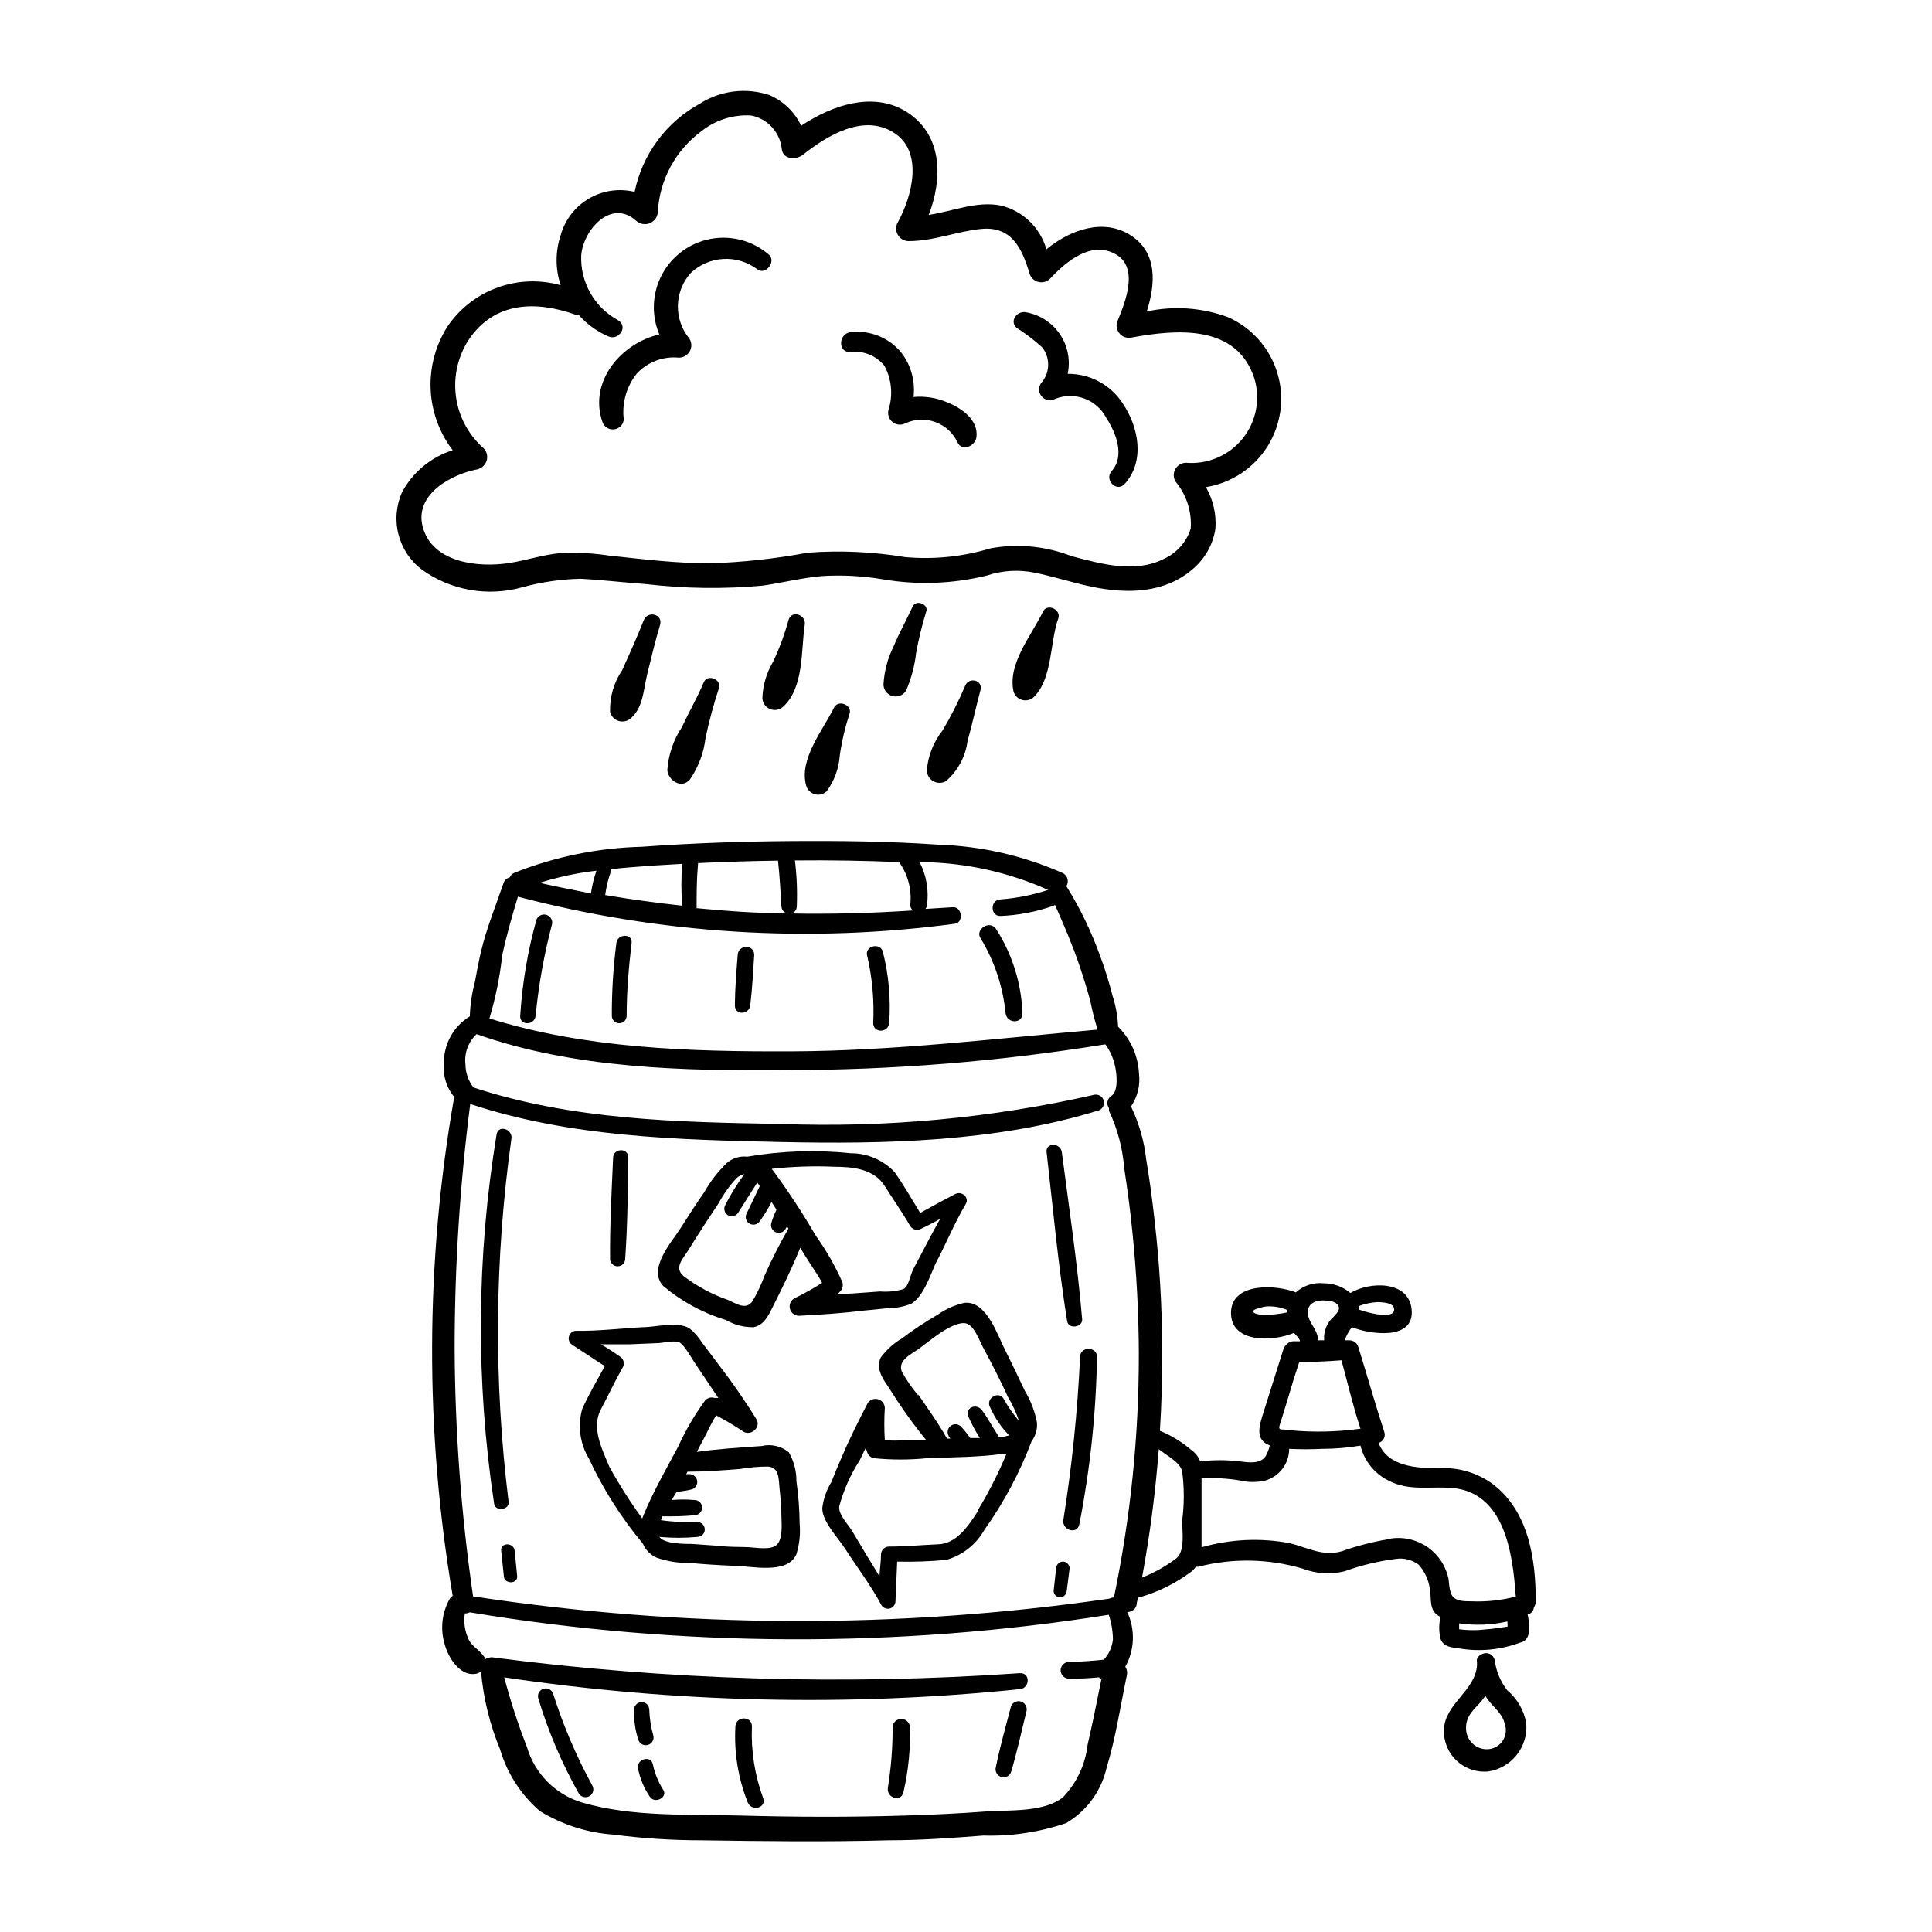 <?xml version="1.0" encoding="UTF-8"?>
<!-- Uploaded to: SVG Repo, www.svgrepo.com, Generator: SVG Repo Mixer Tools -->
<svg fill="#000000" width="800px" height="800px" version="1.1" viewBox="144 144 512 512" xmlns="http://www.w3.org/2000/svg">
 <g>
  <path d="m250.57 274.4c-1.59 3.523-1.934 7.484-0.969 11.23 0.961 3.746 3.168 7.051 6.258 9.375 7.68 5.473 17.418 7.176 26.5 4.637 5.043-1.387 10.238-2.144 15.465-2.269 5.742 0.301 11.586 1.008 17.332 1.41 10.285 1.219 20.672 1.355 30.984 0.406 5.039-0.707 10.078-2.016 15.566-2.519h0.004c5.438-0.344 10.898-0.059 16.27 0.855 9.16 1.559 18.539 1.215 27.559-1.008 4.078-1.355 8.438-1.617 12.648-0.754 5.039 1.008 10.078 2.672 15.113 3.727 9.27 1.914 19.297 1.863 26.852-4.734 3.195-2.715 5.309-6.488 5.945-10.633 0.289-3.848-0.59-7.691-2.519-11.031 6.773-1.082 12.746-5.047 16.371-10.867 3.625-5.824 4.551-12.934 2.531-19.488s-6.785-11.914-13.059-14.688c-6.879-2.535-14.344-3.062-21.512-1.512 2.316-7.254 2.922-15.516-4.231-20.152-7.152-4.637-16.02-1.562-22.371 3.68-1.641-5.727-6.211-10.145-11.988-11.586-6.5-1.309-12.746 1.512-19.195 2.469 3.578-9.27 3.777-20.504-5.039-26.754-8.816-6.246-20.152-2.621-28.766 3.125h-0.004c-1.727-3.684-4.762-6.59-8.512-8.164-6.152-2.012-12.883-1.16-18.34 2.316-8.918 4.875-15.238 13.426-17.281 23.379-4.117-1.004-8.465-0.371-12.125 1.773-3.656 2.144-6.336 5.629-7.473 9.715-1.438 4.297-1.438 8.949 0 13.25-5.492-1.551-11.336-1.34-16.703 0.605-5.367 1.941-9.992 5.519-13.223 10.227-3.188 4.953-4.773 10.77-4.539 16.656s2.277 11.555 5.848 16.242c-5.738 1.809-10.547 5.785-13.398 11.082zm20.152-6.098c1.113-0.324 1.973-1.211 2.273-2.332 0.297-1.125-0.012-2.32-0.812-3.156-4.051-3.562-6.672-8.477-7.367-13.824-0.691-5.348 0.582-10.77 3.586-15.246 6.852-9.824 17.633-10.078 28.113-6.348 0.266 0.047 0.539 0.047 0.805 0 2.156 2.477 4.844 4.441 7.859 5.742 2.871 1.258 5.441-2.719 2.519-4.332-3.043-1.676-5.562-4.164-7.269-7.191-1.711-3.023-2.543-6.465-2.402-9.938 0.504-6.648 7.859-15.113 14.508-9.219l0.004-0.004c0.98 0.941 2.43 1.211 3.688 0.688 1.254-0.523 2.082-1.742 2.106-3.106 0.496-8.422 4.703-16.191 11.484-21.211 3.723-3 8.43-4.508 13.203-4.231 4.414 0.836 7.742 4.492 8.16 8.969 0.402 2.82 3.879 2.82 5.594 1.461 6.348-5.039 15.922-10.934 23.98-5.945 8.062 4.988 5.039 16.777 1.211 23.781h-0.004c-0.613 1.02-0.633 2.297-0.051 3.336 0.582 1.043 1.68 1.691 2.875 1.699 6.699 0 12.695-2.57 19.195-3.223 8.062-0.805 10.832 5.039 12.848 11.789h-0.004c0.32 1.094 1.188 1.941 2.289 2.238 1.098 0.301 2.273 0.004 3.102-0.777 4.18-4.484 10.68-10.078 17.18-6.699 6.5 3.375 2.973 12.441 0.91 17.48-0.621 1.141-0.504 2.543 0.293 3.57 0.797 1.023 2.125 1.48 3.383 1.164 12.043-2.215 27.809-3.477 32.445 10.883 1.652 5.508 0.477 11.477-3.144 15.941-3.617 4.465-9.211 6.856-14.941 6.379-1.199-0.004-2.305 0.645-2.883 1.695-0.574 1.051-0.535 2.332 0.113 3.344 2.879 3.481 4.305 7.938 3.977 12.441-1.133 3.523-3.691 6.41-7.051 7.961-7.707 3.93-16.727 1.359-24.535-0.707v0.004c-6.828-2.66-14.254-3.375-21.465-2.066-7.336 2.227-15.035 3.012-22.668 2.316-8.523-1.418-17.184-1.805-25.797-1.16-8.531 1.594-17.172 2.539-25.844 2.824-8.867 0-17.984-1.109-26.801-2.066h-0.004c-4.234-0.645-8.52-0.863-12.797-0.656-4.637 0.402-9.02 1.914-13.551 2.621-8.211 1.309-20.605 0-23.074-9.773-2.066-8.668 8.008-13.906 14.961-15.117z"/>
  <path d="m420.15 236.01c2.164 2.691 2.164 6.527 0 9.219-0.969 1.031-1.047 2.613-0.18 3.731 0.867 1.117 2.418 1.438 3.656 0.754 5.141-2.047 10.996 0.129 13.551 5.039 2.519 3.828 5.039 10.078 1.41 14.105-2.016 2.316 1.309 5.691 3.426 3.426 5.492-5.996 3.777-15.113-0.504-21.41-3.199-4.918-8.691-7.863-14.559-7.809 0.766-3.648 0.008-7.453-2.094-10.531-2.098-3.082-5.363-5.172-9.043-5.793-2.215-0.402-4.383 2.266-2.418 4.133 2.391 1.52 4.652 3.238 6.754 5.137z"/>
  <path d="m309.31 255.2c-0.551-4.406 0.723-8.848 3.527-12.293 2.863-3.008 6.949-4.531 11.082-4.129 1.199 0.004 2.305-0.648 2.883-1.699 0.578-1.051 0.535-2.332-0.109-3.34-4.176-5.066-4.047-12.414 0.301-17.332 4.856-4.66 12.383-5.09 17.734-1.008 2.266 1.613 5.039-2.168 3.023-3.93-4.234-3.652-9.898-5.184-15.395-4.168-5.5 1.016-10.238 4.473-12.887 9.398-2.648 4.922-2.922 10.781-0.738 15.93-10.078 2.316-18.742 12.395-15.113 23.125 0.41 1.32 1.695 2.168 3.07 2.035 1.375-0.133 2.469-1.215 2.621-2.59z"/>
  <path d="m369.42 237.27c3.422-0.387 6.801 1 8.969 3.676 1.926 3.609 2.309 7.844 1.055 11.738-0.289 1.203 0.156 2.465 1.137 3.215 0.98 0.754 2.312 0.855 3.398 0.262 5.191-2.363 11.32-0.121 13.754 5.039 1.258 2.672 4.734 0.957 5.039-1.359 0.555-4.586-3.981-7.707-7.758-9.219v-0.004c-2.809-1.203-5.875-1.688-8.918-1.41 0.492-4.16-0.648-8.348-3.176-11.688-3.25-4.008-8.324-6.078-13.449-5.492-3.375 0.355-3.477 5.543-0.051 5.242z"/>
  <path d="m314.6 308.36c-1.762 4.484-3.727 8.816-5.691 13.199-2.246 3.285-3.379 7.207-3.227 11.184 0.324 1.145 1.223 2.031 2.371 2.344 1.145 0.309 2.367-0.008 3.223-0.832 3.176-2.82 3.273-7.609 4.231-11.539 0.957-3.93 2.117-8.816 3.426-13.148 0.809-2.82-3.324-3.828-4.332-1.207z"/>
  <path d="m330.52 324.78c-1.715 4.082-3.93 7.859-5.793 11.891v-0.004c-2.266 3.41-3.606 7.352-3.879 11.438 0.25 2.769 3.777 5.039 5.996 2.469h-0.004c2.258-3.285 3.676-7.074 4.133-11.031 0.941-4.426 2.121-8.801 3.527-13.102 0.906-2.316-2.973-3.981-3.981-1.66z"/>
  <path d="m352.94 308.41c-1.039 3.773-2.402 7.445-4.078 10.984-1.738 2.918-2.707 6.227-2.824 9.621 0.055 1.273 0.844 2.398 2.023 2.887 1.18 0.484 2.531 0.246 3.469-0.621 5.594-5.039 4.734-15.113 5.742-21.766 0.406-2.668-3.625-3.977-4.332-1.105z"/>
  <path d="m363.07 353.7c2.031-2.766 3.238-6.051 3.477-9.473 0.527-3.731 1.387-7.406 2.566-10.984 0.906-2.367-2.922-3.981-4.082-1.715-2.922 5.894-9.422 13.754-7.356 20.758l0.004 0.004c0.332 1.086 1.203 1.918 2.301 2.207 1.098 0.289 2.266-0.016 3.09-0.797z"/>
  <path d="m385.84 304.78c-1.613 3.527-3.527 6.902-5.039 10.531h0.004c-1.559 3.144-2.469 6.57-2.672 10.074 0.016 1.445 0.992 2.703 2.387 3.078s2.871-0.223 3.609-1.465c1.383-3.207 2.285-6.602 2.668-10.074 0.672-3.625 1.547-7.207 2.621-10.734 0.906-1.914-2.621-3.523-3.578-1.41z"/>
  <path d="m394.66 351.03c3.156-2.719 5.199-6.5 5.746-10.629 1.258-4.484 2.215-8.969 3.426-13.504 0.754-2.672-3.125-3.629-4.082-1.109v0.004c-1.723 4.078-3.727 8.035-5.996 11.836-2.387 3.027-3.824 6.691-4.129 10.531 0.023 1.188 0.668 2.277 1.703 2.867 1.031 0.59 2.301 0.59 3.332 0.004z"/>
  <path d="m420.4 306.09c-3.023 6.297-9.422 13.754-7.809 21.16 0.32 1.094 1.188 1.941 2.285 2.238 1.102 0.297 2.277 0.004 3.106-0.777 5.039-5.039 4.18-14.461 6.5-20.906 0.703-2.371-3.023-3.984-4.082-1.715z"/>
  <path d="m278.78 541.97c-3.981-31.988-3.727-64.359 0.758-96.277 0.301-2.519-3.477-3.68-3.93-1.109-5.332 32.414-5.555 65.461-0.656 97.941 0.301 2.113 4.133 1.66 3.828-0.555z"/>
  <path d="m285.94 413.2c0.801-8.234 2.266-16.387 4.383-24.387 0.145-1.07-0.523-2.082-1.562-2.375-1.039-0.289-2.137 0.227-2.57 1.219-2.344 8.336-3.793 16.898-4.332 25.543-0.152 2.668 3.828 2.57 4.082 0z"/>
  <path d="m280.39 554.97c-0.25-2.266-3.828-2.266-3.578 0l0.707 6.648c0 2.266 3.777 2.266 3.527 0z"/>
  <path d="m290.62 592.96c-0.305-1.098-1.445-1.742-2.543-1.434-1.102 0.305-1.742 1.445-1.438 2.543 2.641 8.766 6.242 17.211 10.73 25.191 0.586 0.988 1.859 1.312 2.848 0.73 0.477-0.281 0.816-0.738 0.957-1.273 0.137-0.535 0.055-1.102-0.227-1.574-4.215-7.711-7.672-15.809-10.328-24.184z"/>
  <path d="m410.48 412.49c0.301 2.769 4.535 2.973 4.484 0-0.293-7.894-2.691-15.566-6.953-22.219-1.613-2.621-5.742 0-4.133 2.418h0.004c3.66 6.023 5.914 12.789 6.598 19.801z"/>
  <path d="m430.78 493.61c-1.258-14.812-3.477-29.574-5.391-44.285-0.352-2.519-4.332-2.621-4.031 0 1.715 15.113 3.074 29.977 5.441 44.789 0.352 2.269 4.184 1.613 3.981-0.504z"/>
  <path d="m430.23 503.58c-0.672 14.48-2.152 28.91-4.434 43.227-0.402 2.719 3.68 3.981 4.231 1.16h0.004c2.867-14.629 4.438-29.484 4.684-44.387 0-2.82-4.484-2.82-4.484 0z"/>
  <path d="m411.94 596.13c-1.41 5.391-2.922 10.73-4.031 16.172h0.004c-0.32 1.125 0.332 2.301 1.461 2.617 1.125 0.32 2.297-0.332 2.617-1.461 1.562-5.34 2.769-10.781 4.082-16.172 0.145-1.07-0.523-2.082-1.562-2.375-1.039-0.289-2.137 0.227-2.57 1.219z"/>
  <path d="m310.07 413.2c0-6.449 0.555-12.898 1.309-19.297 0.301-2.57-3.727-2.519-4.031 0-0.832 6.398-1.234 12.844-1.207 19.297 0 1.086 0.879 1.965 1.965 1.965 1.082 0 1.965-0.879 1.965-1.965z"/>
  <path d="m309.66 477.89c0.656-9.02 0.707-18.086 0.855-27.156 0-2.57-3.879-2.519-4.031 0-0.402 9.07-0.906 18.137-0.805 27.156 0.156 0.98 1 1.699 1.992 1.699 0.988 0 1.832-0.719 1.988-1.699z"/>
  <path d="m317.12 603.89c-0.625-2.215-0.98-4.5-1.059-6.801 0-1.113-0.902-2.016-2.016-2.016-1.109 0-2.012 0.902-2.012 2.016-0.086 2.68 0.289 5.356 1.105 7.91 0.309 1.098 1.445 1.742 2.547 1.434 1.098-0.305 1.742-1.445 1.434-2.543z"/>
  <path d="m317.02 611.6c-0.504-2.57-4.434-1.461-3.93 1.109 0.527 2.672 1.59 5.207 3.125 7.457 1.41 2.066 5.039 0 3.426-2.016-1.25-2.012-2.137-4.231-2.621-6.551z"/>
  <path d="m375.41 415.11c0 2.719 3.981 2.672 4.231 0 0.457-6.328-0.105-12.691-1.664-18.844-0.656-2.672-5.039-1.562-4.133 1.16h0.004c1.324 5.797 1.848 11.746 1.562 17.684z"/>
  <path d="m342.82 410.43c0.555-4.434 0.754-8.918 1.059-13.352 0-2.871-4.231-2.82-4.383 0-0.352 4.434-0.707 8.867-0.754 13.352-0.004 2.672 3.777 2.519 4.078 0z"/>
  <path d="m380.55 601.52c0.035 5.449-0.387 10.891-1.258 16.273-0.402 2.672 3.477 3.93 4.133 1.16l-0.004-0.004c1.324-5.711 1.902-11.57 1.715-17.43-0.168-1.137-1.145-1.977-2.293-1.977s-2.125 0.84-2.293 1.977z"/>
  <path d="m343.27 601.52c0-2.82-4.231-2.82-4.383 0-0.387 6.875 0.73 13.754 3.273 20.152 1.008 2.469 5.039 1.461 4.082-1.16-2.231-6.074-3.242-12.527-2.973-18.992z"/>
  <path d="m425.64 557.84c-0.969 0.051-1.738 0.84-1.762 1.812l-0.656 5.945c0 0.945 0.77 1.711 1.715 1.711 1.059 0 1.613-0.805 1.762-1.715l0.754-5.945 0.004 0.004c0-1.004-0.812-1.812-1.816-1.812z"/>
  <path d="m336.37 493.81c2.231 1.297 4.773 1.961 7.356 1.914 2.719-0.504 3.93-3.125 5.039-5.34 2.519-5.039 5.039-10.078 7.305-15.719 0.605 1.008 1.211 2.016 1.863 3.023 1.211 2.016 2.82 4.082 3.93 6.297-2.391 1.508-4.863 2.887-7.406 4.129-0.949 0.57-1.402 1.703-1.109 2.773 0.293 1.066 1.262 1.809 2.371 1.812 5.691-0.301 11.336-0.656 16.977-1.359l6.652-0.656c2.086 0 4.152-0.391 6.094-1.156 3.223-1.863 5.039-7.406 6.449-10.578 2.672-5.039 5.039-10.781 8.012-15.82 1.109-1.762-1.008-3.578-2.719-2.719-3.125 1.613-6.195 3.273-9.32 5.039-2.215-3.629-4.332-7.356-6.75-10.781l-0.004-0.008c-3.008-3.227-7.227-5.055-11.637-5.035-9.152-0.957-18.391-0.652-27.457 0.906-1.977-0.223-3.953 0.402-5.441 1.711-2.34 2.273-4.344 4.871-5.945 7.711-2.215 3.176-4.332 6.449-6.398 9.723-2.066 3.273-8.715 10.578-4.484 15.113 4.867 4.113 10.523 7.184 16.625 9.02zm28.766-40.605c5.039 0 10.43 0.605 13.301 5.039 2.215 3.578 4.684 7.004 6.75 10.629h0.004c0.609 1 1.902 1.332 2.922 0.754 1.762-0.855 3.527-1.715 5.039-2.621-1.211 2.215-2.469 4.434-3.629 6.699-1.16 2.266-2.266 4.281-3.375 6.398-1.109 2.117-1.262 4.789-2.773 5.543-1.996 0.566-4.078 0.77-6.144 0.605l-6.902 0.504-4.434 0.25v0.004c0.258-0.211 0.496-0.445 0.707-0.707 0.648-0.645 0.898-1.586 0.652-2.469-1.922-4.344-4.285-8.48-7.051-12.344-3.422-5.887-7.156-11.59-11.188-17.078-0.156-0.227-0.324-0.445-0.504-0.656 5.519-0.613 11.078-0.797 16.629-0.555zm-38.594 21.914c1.359-2.215 2.719-4.383 4.133-6.551l3.832-5.793c1.27-2.379 2.844-4.582 4.684-6.551 0.578-0.539 1.293-0.902 2.066-1.059-1.902 2.578-3.59 5.309-5.039 8.164-0.555 0.945-0.238 2.164 0.707 2.719 0.945 0.559 2.164 0.242 2.719-0.703 1.715-2.672 3.375-5.34 5.039-7.961l0.656 0.957-3.426 7.152c-0.273 0.461-0.355 1.012-0.223 1.531 0.133 0.523 0.465 0.969 0.926 1.242 0.961 0.57 2.203 0.254 2.773-0.707 1.172-1.582 2.199-3.269 3.07-5.039l1.309 2.066h0.004c-0.574 1.184-1.047 2.414-1.41 3.68-0.184 0.957 0.328 1.914 1.23 2.293 0.898 0.375 1.941 0.07 2.496-0.73 0.172-0.277 0.324-0.562 0.453-0.859l0.402 0.605c-2.309 4.023-4.41 8.16-6.297 12.395-0.867 2.375-1.949 4.668-3.223 6.852-1.715 2.418-4.082 0.754-6.449-0.301-4.258-1.477-8.254-3.621-11.84-6.352-2.621-2.266-0.102-4.633 1.41-7.051z"/>
  <path d="m355.06 536.53c0.02-2.688-0.676-5.332-2.016-7.66-2.008-1.648-4.676-2.266-7.203-1.66-5.691 0.402-11.488 0.754-17.18 1.562l1.613-3.074c1.16-2.066 2.168-4.535 3.527-6.602h-0.004c2.5 1.309 4.922 2.754 7.258 4.336 2.066 1.16 4.734-1.258 3.375-3.375-3.125-5.039-6.246-9.523-9.672-14.008l-4.684-6.195h-0.004c-0.906-1.484-2.066-2.801-3.426-3.883-3.277-1.863-8.867-0.25-12.293-0.25-5.844 0.301-11.84 1.059-17.684 0.957-0.891 0.023-1.66 0.629-1.895 1.488-0.23 0.859 0.129 1.77 0.887 2.238l8.613 5.644c-2.016 3.68-4.18 7.406-5.945 11.234-1.305 4.484-0.664 9.312 1.766 13.301 3.746 8.082 8.539 15.637 14.258 22.469 0.688 1.66 1.988 2.996 3.625 3.731 2.816 0.992 5.785 1.473 8.77 1.41 3.879 0.352 7.758 0.605 11.586 0.754 4.637 0 14.359 2.469 16.727-3.074v0.004c0.812-2.606 1.102-5.344 0.855-8.062-0.031-3.777-0.316-7.547-0.855-11.285zm-51.844-18.992c1.965-3.68 3.727-7.508 5.793-11.133l0.004-0.004c0.293-0.484 0.375-1.07 0.234-1.617-0.145-0.551-0.5-1.02-0.992-1.305-1.613-1.109-3.223-2.215-5.039-3.223h7.609l7.254-0.301c1.613 0 5.039-1.008 6.297 0 1.258 1.008 2.769 3.777 3.629 5.039l3.879 5.793 2.469 3.68h-1.008v-0.004c-0.879-0.281-1.844-0.027-2.469 0.652-2.789 3.832-5.188 7.934-7.152 12.246-3.176 5.945-6.648 11.992-9.219 18.238l-0.301 0.805h-0.004c-3.191-4.379-6.102-8.957-8.715-13.703-2.168-5.141-4.738-10.379-2.269-15.164zm46.703 35.77c-1.512 1.613-5.492 0.805-7.758 0.707-2.266-0.102-5.039 0-7.707-0.352l-7.004-0.504c-2.168 0-7.356 0-8.715-1.863v-0.004c3.352 0.312 6.723 0.312 10.074 0 1.086 0 1.965-0.879 1.965-1.965s-0.879-1.965-1.965-1.965c-3.223 0-6.449 0-9.621-0.504 0-0.301 0.25-0.656 0.352-1.008 2.871 0 5.691 0 8.516-0.301 1.113 0 2.016-0.902 2.016-2.016 0-1.113-0.902-2.016-2.016-2.016-2.012-0.176-4.035-0.176-6.047 0 0.453-0.805 0.906-1.512 1.309-2.168h0.004c1.355-0.117 2.703-0.336 4.027-0.652 0.957-0.309 1.551-1.258 1.414-2.25-0.137-0.992-0.965-1.746-1.965-1.781h-0.957l0.352-0.656c4.637 0 9.219-0.352 13.855-0.707 2.492-0.438 5.023-0.656 7.555-0.652 3.074 0.301 2.719 3.578 3.023 6.195 0.301 2.621 0.402 4.535 0.453 6.852 0.051 2.32 0.402 5.996-1.16 7.609z"/>
  <path d="m418.79 520.91c-0.559-2.922-1.637-5.719-3.172-8.266-1.645-3.527-3.324-7.004-5.039-10.43-2.168-4.133-5.039-13.602-11.035-12.949l0.004 0.004c-2.559 0.574-4.973 1.652-7.106 3.176-3.269 1.879-6.414 3.969-9.422 6.246-2.184 1.285-4.086 3-5.59 5.039-1.359 2.82 0.352 5.441 1.914 7.707 3.176 5.039 6.348 9.621 10.078 14.156h-3.527c-2.316 0-5.039 0.402-7.406 0h-0.004c-0.176-2.816-0.176-5.644 0-8.465-0.027-1.098-0.773-2.043-1.836-2.324s-2.184 0.176-2.746 1.117c-2.316 4.535-4.637 9.07-6.648 13.805-1.008 2.316-2.016 4.684-2.973 7.106l-0.004-0.004c-1.27 2.09-2.074 4.426-2.367 6.852 0 3.578 4.133 7.758 5.945 10.578 3.223 5.039 6.852 9.723 9.723 15.113v0.004c0.469 0.758 1.379 1.117 2.242 0.887 0.859-0.234 1.465-1.004 1.488-1.895l0.453-10.531v0.004c4.336 0.102 8.676-0.051 12.996-0.457 4.277-1.191 7.902-4.039 10.078-7.906 5.184-7.266 9.398-15.176 12.543-23.531 1.086-1.441 1.59-3.238 1.41-5.035zm-31.438-7.106c-1.645-1.934-3.098-4.027-4.332-6.246-1.258-3.074 2.519-4.684 4.684-6.246 2.168-1.562 8.77-7.356 12.297-6.602 2.168 0.555 3.477 4.434 4.535 6.398 1.059 1.965 2.418 4.535 3.578 6.852 1.16 2.316 2.066 4.18 3.023 6.297h-0.004c1.211 2 2.191 4.129 2.922 6.348l-1.309-1.664v0.004c-0.988-1.293-1.883-2.66-2.672-4.082-1.211-2.519-5.039-0.352-3.68 2.117h0.004c1.223 2.75 2.93 5.258 5.035 7.406-0.855 0.246-1.734 0.434-2.617 0.551-1.562-2.367-2.973-5.039-4.535-7.152-1.562-2.117-4.586-0.656-3.68 1.562 0.863 1.996 1.895 3.918 3.074 5.742h-2.57c-0.75-1.109-1.594-2.152-2.519-3.121-0.738-0.668-1.844-0.711-2.637-0.105-0.789 0.605-1.035 1.684-0.586 2.574 0 0.301 0.352 0.555 0.504 0.805h-0.906c-2.269-4.082-5.039-7.859-7.609-11.688zm15.82 30.633c-2.469 3.828-5.594 8.613-10.48 8.816-4.887 0.203-8.766 0.605-13.098 0.605-1.168 0-2.117 0.945-2.117 2.113 0 1.965-0.352 3.879-0.402 5.793-1.16-1.914-2.316-3.879-3.527-5.793l-3.777-6.348c-1.211-1.863-3.578-4.281-3.375-6.398 1.168-4.336 3.004-8.469 5.441-12.242l1.613-3.324c0.07 0.344 0.172 0.68 0.301 1.008 0.215 0.867 0.895 1.547 1.762 1.762 4.727 0.48 9.484 0.48 14.211 0 6.75-0.25 13.703-0.25 20.152-1.16h0.855v0.004c-2.148 5.148-4.672 10.133-7.559 14.91z"/>
  <path d="m550.49 569.98c0.344-0.484 0.52-1.07 0.5-1.664 0-11.082-1.863-23.578-11.133-30.832-4.113-3.121-9.203-4.676-14.359-4.383-6.246 0-13.703-0.453-16.172-6.699 0.609-0.172 1.121-0.594 1.41-1.156 0.285-0.566 0.324-1.223 0.102-1.816-2.418-7.406-4.586-15.113-6.852-22.418v-0.004c-0.293-1.066-1.262-1.809-2.367-1.812h-1.262c0.441-1.258 1.09-2.434 1.918-3.477 4.637 1.863 16.727 3.727 15.82-4.785-0.805-7.609-11.082-7.356-16.223-4.281l-0.004-0.004c-1.973-1.66-4.473-2.57-7.051-2.566-2.699-0.281-5.394 0.598-7.406 2.418-5.039-2.066-17.078-2.769-17.18 5.34-0.102 8.113 11.035 7.809 16.676 5.391 0.605 0.707 1.41 1.309 1.613 2.215h-1.613c-0.727-0.02-1.422 0.277-1.914 0.809-0.406 0.324-0.707 0.762-0.859 1.258-1.762 5.644-3.578 11.285-5.34 16.93-1.059 3.375-2.316 7.106 1.715 8.613-0.234 1.004-0.605 1.973-1.109 2.871-1.512 2.168-4.637 1.613-6.852 1.359v0.004c-3.481-0.43-7-0.43-10.48 0-0.469-1.25-1.312-2.324-2.418-3.074-2.465-2.113-5.254-3.812-8.262-5.039 0.453-7.254 0.656-14.559 0.605-21.816-0.043-11.348-0.715-22.684-2.016-33.953-0.605-5.391-1.309-10.781-2.215-16.121l-0.004-0.004c-0.531-4.879-1.895-9.633-4.027-14.055 1.75-2.566 2.5-5.684 2.113-8.766-0.23-4.68-2.211-9.102-5.539-12.395-0.109-2.773-0.602-5.519-1.461-8.16-0.906-3.477-1.914-6.902-3.125-10.078-2.34-6.644-5.398-13.012-9.117-18.992 0.379-0.602 0.477-1.344 0.262-2.023-0.211-0.68-0.715-1.23-1.371-1.504-10.34-4.559-21.457-7.09-32.75-7.457-13.047-0.906-26.25-1.059-39.348-0.957-13.098 0.102-26.25 0.555-39.348 1.512-11.57 0.285-23 2.621-33.754 6.902-0.543 0.234-0.973 0.668-1.207 1.207-0.797 0.184-1.43 0.781-1.664 1.562-2.016 5.945-4.434 11.738-5.894 17.887-0.656 2.719-1.16 5.441-1.664 8.211-0.801 2.996-1.254 6.07-1.359 9.168-4.414 2.68-7.035 7.539-6.852 12.699-0.277 3.133 0.703 6.25 2.719 8.664-7.672 43.723-7.809 88.434-0.402 132.2-0.281 0.164-0.52 0.387-0.703 0.656-2.18 3.754-2.672 8.254-1.359 12.395 0.957 3.375 3.93 8.16 7.961 7.656h-0.004c0.59-0.062 1.148-0.289 1.613-0.656 0.621 7.086 2.32 14.035 5.039 20.605 1.855 6.363 5.512 12.047 10.527 16.375 5.902 3.625 12.59 5.766 19.5 6.246 7.75 1.008 15.559 1.512 23.375 1.512 16.473 0.25 33 0.453 49.523 0 8.363 0 16.727-0.605 25.191-1.258 7.465 0.223 14.906-0.902 21.969-3.324 5.43-3.227 9.293-8.551 10.68-14.711 2.418-7.91 3.629-16.273 5.34-24.383v-0.004c0.191-0.793 0.043-1.633-0.402-2.316 2.492-4.473 2.68-9.875 0.504-14.512 1.246 0.066 2.336-0.828 2.519-2.062 0-0.605 0.25-1.16 0.352-1.715 5.094-1.391 9.883-3.731 14.105-6.902 0.469-0.371 0.875-0.812 1.211-1.309h0.656-0.004c9.098-2.332 18.656-2.156 27.66 0.504 3.535 1.359 7.406 1.609 11.086 0.703 4.383-1.586 8.926-2.684 13.551-3.273 2.176-0.348 4.398 0.219 6.148 1.562 1.516 1.715 2.512 3.832 2.871 6.094 0.605 3.023-0.402 6.195 2.871 7.707v0.004c-0.449 1.902-0.449 3.887 0 5.793 0.754 2.215 3.176 2.316 5.039 2.57 5.398 0.898 10.941 0.359 16.07-1.562 3.023-0.605 2.57-4.586 1.965-7.559h0.402c0.719-0.301 1.207-0.984 1.262-1.762zm-37.031-78.949c0 2.82-7.203 0.805-9.371 0 0.023-0.301 0.023-0.602 0-0.906 1.613-0.617 3.312-0.973 5.039-1.059 0.957 0.051 4.383 0.051 4.332 1.965zm-37.383 0.555c-0.301-0.605 2.871-1.309 3.426-1.359 1.945-0.141 3.898 0.188 5.691 0.957v0.605c-1.031 0.219-2.074 0.387-3.121 0.504-1.059 0.102-5.492 0.504-5.996-0.707zm14.66 1.16c-0.805-3.223 1.914-4.332 4.637-4.082 1.059 0 2.769 0.301 3.324 1.41 0.555 1.109-0.555 2.066-1.258 2.871l-0.004 0.004c-1.785 1.562-2.719 3.879-2.516 6.246h-1.664v-0.504c-0.254-2.418-2.016-3.731-2.57-5.945zm-7.457 28.414c0.707-2.066 1.258-4.133 1.914-6.144 1.008-3.477 2.066-6.902 3.125-10.078 3.727 0 7.457-0.152 11.184-0.453 1.664 6.098 3.074 12.191 5.039 18.137-6.211 0.863-12.5 1-18.742 0.402-2.367-0.504-3.273 0.453-2.519-1.863zm-100.76-148.68v0.355c2.164 3.191 3.129 7.047 2.723 10.883-0.051 0.605 0.215 1.195 0.703 1.562-10.781 0.707-21.562 1.008-32.293 0.805 0.926-0.219 1.562-1.066 1.512-2.016 0.16-4.019-0.008-8.047-0.504-12.043 9.27-0.098 18.641 0.051 27.961 0.457zm-32.344-0.402c0.453 3.981 0.656 8.012 0.906 11.992-0.023 0.93 0.605 1.75 1.512 1.965-8.012 0-15.973-0.605-23.98-1.359 0-3.828 0-7.656 0.352-11.488 0.051-0.148 0.051-0.305 0-0.453 7.156-0.352 14.207-0.555 21.312-0.656zm-33.906 1.359 8.516-0.504v0.004c-0.277 3.688-0.277 7.394 0 11.082-6.801-0.754-13.602-1.664-20.402-2.82h-0.004c0.289-2.184 0.812-4.328 1.562-6.398 0.02-0.152 0.02-0.305 0-0.453 3.375-0.402 7.004-0.656 10.43-0.906zm-29.32 4.535c4.922-1.555 9.984-2.633 15.113-3.223-0.688 1.961-1.176 3.988-1.461 6.047-4.484-0.957-9.02-1.766-13.555-2.824zm-5.793 3.629h-0.004c37.785 9.941 77.152 12.391 115.88 7.203 2.469-0.352 1.914-4.637-0.605-4.383l-7.156 0.453c0.168-0.242 0.289-0.516 0.355-0.805 0.594-3.969-0.074-8.023-1.914-11.586h1.562-0.004c11.215 0.273 22.262 2.773 32.496 7.356-4.082 1.34-8.309 2.184-12.594 2.516-2.82 0-2.82 4.535 0 4.383v0.004c4.688-0.191 9.324-1.074 13.754-2.621 0.23-0.07 0.453-0.172 0.656-0.301 2.367 5.289 4.637 10.629 6.5 16.121 1.059 3.125 2.066 6.348 2.922 9.574l-0.004-0.004c0.441 2.301 1.016 4.57 1.715 6.801-0.023 0.188-0.023 0.371 0 0.555-27.004 2.367-53.809 5.644-81.012 5.742-27.207 0.102-54.461-0.754-80.004-8.715 1.633-5.426 2.766-10.988 3.375-16.625 1.105-5.238 2.617-10.48 4.18-15.668zm-10.934 36.426c25.844 9.168 55.016 9.824 82.223 9.574l-0.004-0.004c28.199-0.02 56.352-2.293 84.188-6.801h0.352c1.168 1.656 2.004 3.519 2.469 5.492 0.453 1.914 1.109 6.852-0.957 8.16v0.004c-0.52 0.336-0.875 0.871-0.992 1.48-0.113 0.609 0.027 1.238 0.391 1.742-0.016 0.234-0.016 0.469 0 0.707 2.246 4.75 3.609 9.871 4.027 15.113 0.855 5.644 1.613 11.285 2.168 16.93 1.109 10.781 1.68 21.598 1.715 32.445l-0.004-0.004c0.023 21.668-2.188 43.277-6.598 64.488-0.422 0.004-0.836 0.109-1.211 0.305-55.93 8.109-112.75 7.906-168.62-0.605-3.172-21.859-4.805-43.914-4.887-66 0.016-21.562 1.398-43.102 4.133-64.488 26.449 8.766 54.562 9.473 82.172 10.078 27.609 0.605 57.383 0 84.488-8.414 0.988-0.434 1.508-1.531 1.215-2.57-0.289-1.039-1.305-1.707-2.375-1.562-27.32 6.207-55.332 8.816-83.328 7.758-27.305-0.453-55.168-1.059-81.316-9.672-1.344-1.73-2.086-3.852-2.117-6.047-0.371-3.023 0.734-6.043 2.973-8.109zm155.52 202.23c-5.039 4.082-14.207 3.375-20.152 3.777-7.305 0.555-14.609 0.906-21.914 1.109-14.461 0.453-28.867 0.402-43.277 0-14.41-0.402-28.719 0.453-42.219-3.477-7.043-2.137-12.523-7.691-14.562-14.762-2.352-6.008-4.352-12.148-5.992-18.391 45.25 6.754 91.168 7.805 136.68 3.125 2.672-0.301 2.769-4.383 0-4.231v-0.004c-46.477 3.238-93.156 1.855-139.36-4.129-0.395-0.105-0.812-0.105-1.211 0-0.395 0.051-0.773 0.188-1.105 0.402-0.152-0.363-0.355-0.703-0.605-1.008-1.613-1.965-3.375-2.57-4.18-5.039h-0.004c-0.742-1.922-0.969-4.008-0.652-6.043 0.453 0 0.902-0.102 1.309-0.305 56.043 9.309 113.22 9.531 169.33 0.656 0.715 2.109 1.086 4.32 1.105 6.551-0.203 1.992-1.051 3.867-2.418 5.34-3.055 0.336-6.129 0.539-9.219 0.605v-0.004c-1.223 0-2.215 0.996-2.215 2.219s0.992 2.215 2.215 2.215c2.656 0.023 5.316-0.098 7.961-0.352 0.148 0.25 0.355 0.457 0.605 0.605-1.16 5.742-2.316 11.539-3.629 17.23-0.59 5.219-2.871 10.105-6.5 13.906zm29.926-63.227v-0.004c-2.762 2.082-5.797 3.777-9.016 5.039 2.078-11.25 3.559-22.602 4.434-34.008 2.367 1.863 5.594 3.426 6.195 5.844 0.578 4.348 0.578 8.754 0 13.102 0 2.769 0.855 8.16-1.613 10.023zm55.82-5.039 0.004-0.004c-4.062 0.691-8.059 1.738-11.941 3.125-5.039 1.41-8.918-0.957-13.805-2.168v0.004c-7.754-1.449-15.742-1.07-23.324 1.105v-5.644-9.27-3.324c3.367-0.215 6.746-0.043 10.074 0.504 2.285 0.559 4.668 0.559 6.953 0 3.676-1.125 6.188-4.516 6.195-8.363 2.938 0.148 5.883 0.148 8.816 0 3.379 0 6.75-0.285 10.078-0.855 1.016 4.16 3.871 7.625 7.758 9.422 5.039 2.57 10.578 1.41 16.07 1.762 14.41 0.906 16.523 17.383 17.332 28.816v0.004c-3.828 1-7.785 1.426-11.738 1.258-2.117 0-4.535 0-5.34-1.914-0.805-1.914-0.453-3.578-1.008-5.039-1.988-6.953-9.082-11.121-16.121-9.469zm32.043 23.074c-1.863 0.25-3.68 0.605-5.543 0.707l0.004-0.004c-2.426 0.324-4.883 0.324-7.305 0v-1.562c4.262 0.617 8.598 0.445 12.797-0.504 0 0.254 0 0.758 0.051 1.312z"/>
  <path d="m538.39 613.46c6.191-0.934 10.598-6.504 10.078-12.746-0.574-3.43-2.363-6.543-5.039-8.766-1.809-2.324-2.953-5.09-3.324-8.012-0.148-0.695-0.605-1.289-1.246-1.602-0.641-0.316-1.387-0.316-2.031-0.008-0.641 0.203-1.156 0.684-1.41 1.309-0.074 0.316-0.074 0.645 0 0.957v0.754c-0.453 6.699-8.414 10.078-8.766 16.93-0.145 3.109 1.066 6.125 3.316 8.273 2.254 2.144 5.324 3.207 8.422 2.91zm-1.359-19.195 0.605-0.855c0.164 0.297 0.352 0.582 0.555 0.855 1.562 2.215 3.879 3.68 4.535 6.449h-0.004c0.586 1.516 0.406 3.219-0.48 4.578-0.891 1.359-2.379 2.207-4.004 2.273-2.941 0.121-5.449-2.102-5.691-5.035-0.352-4.082 2.469-5.644 4.484-8.266z"/>
 </g>
</svg>
